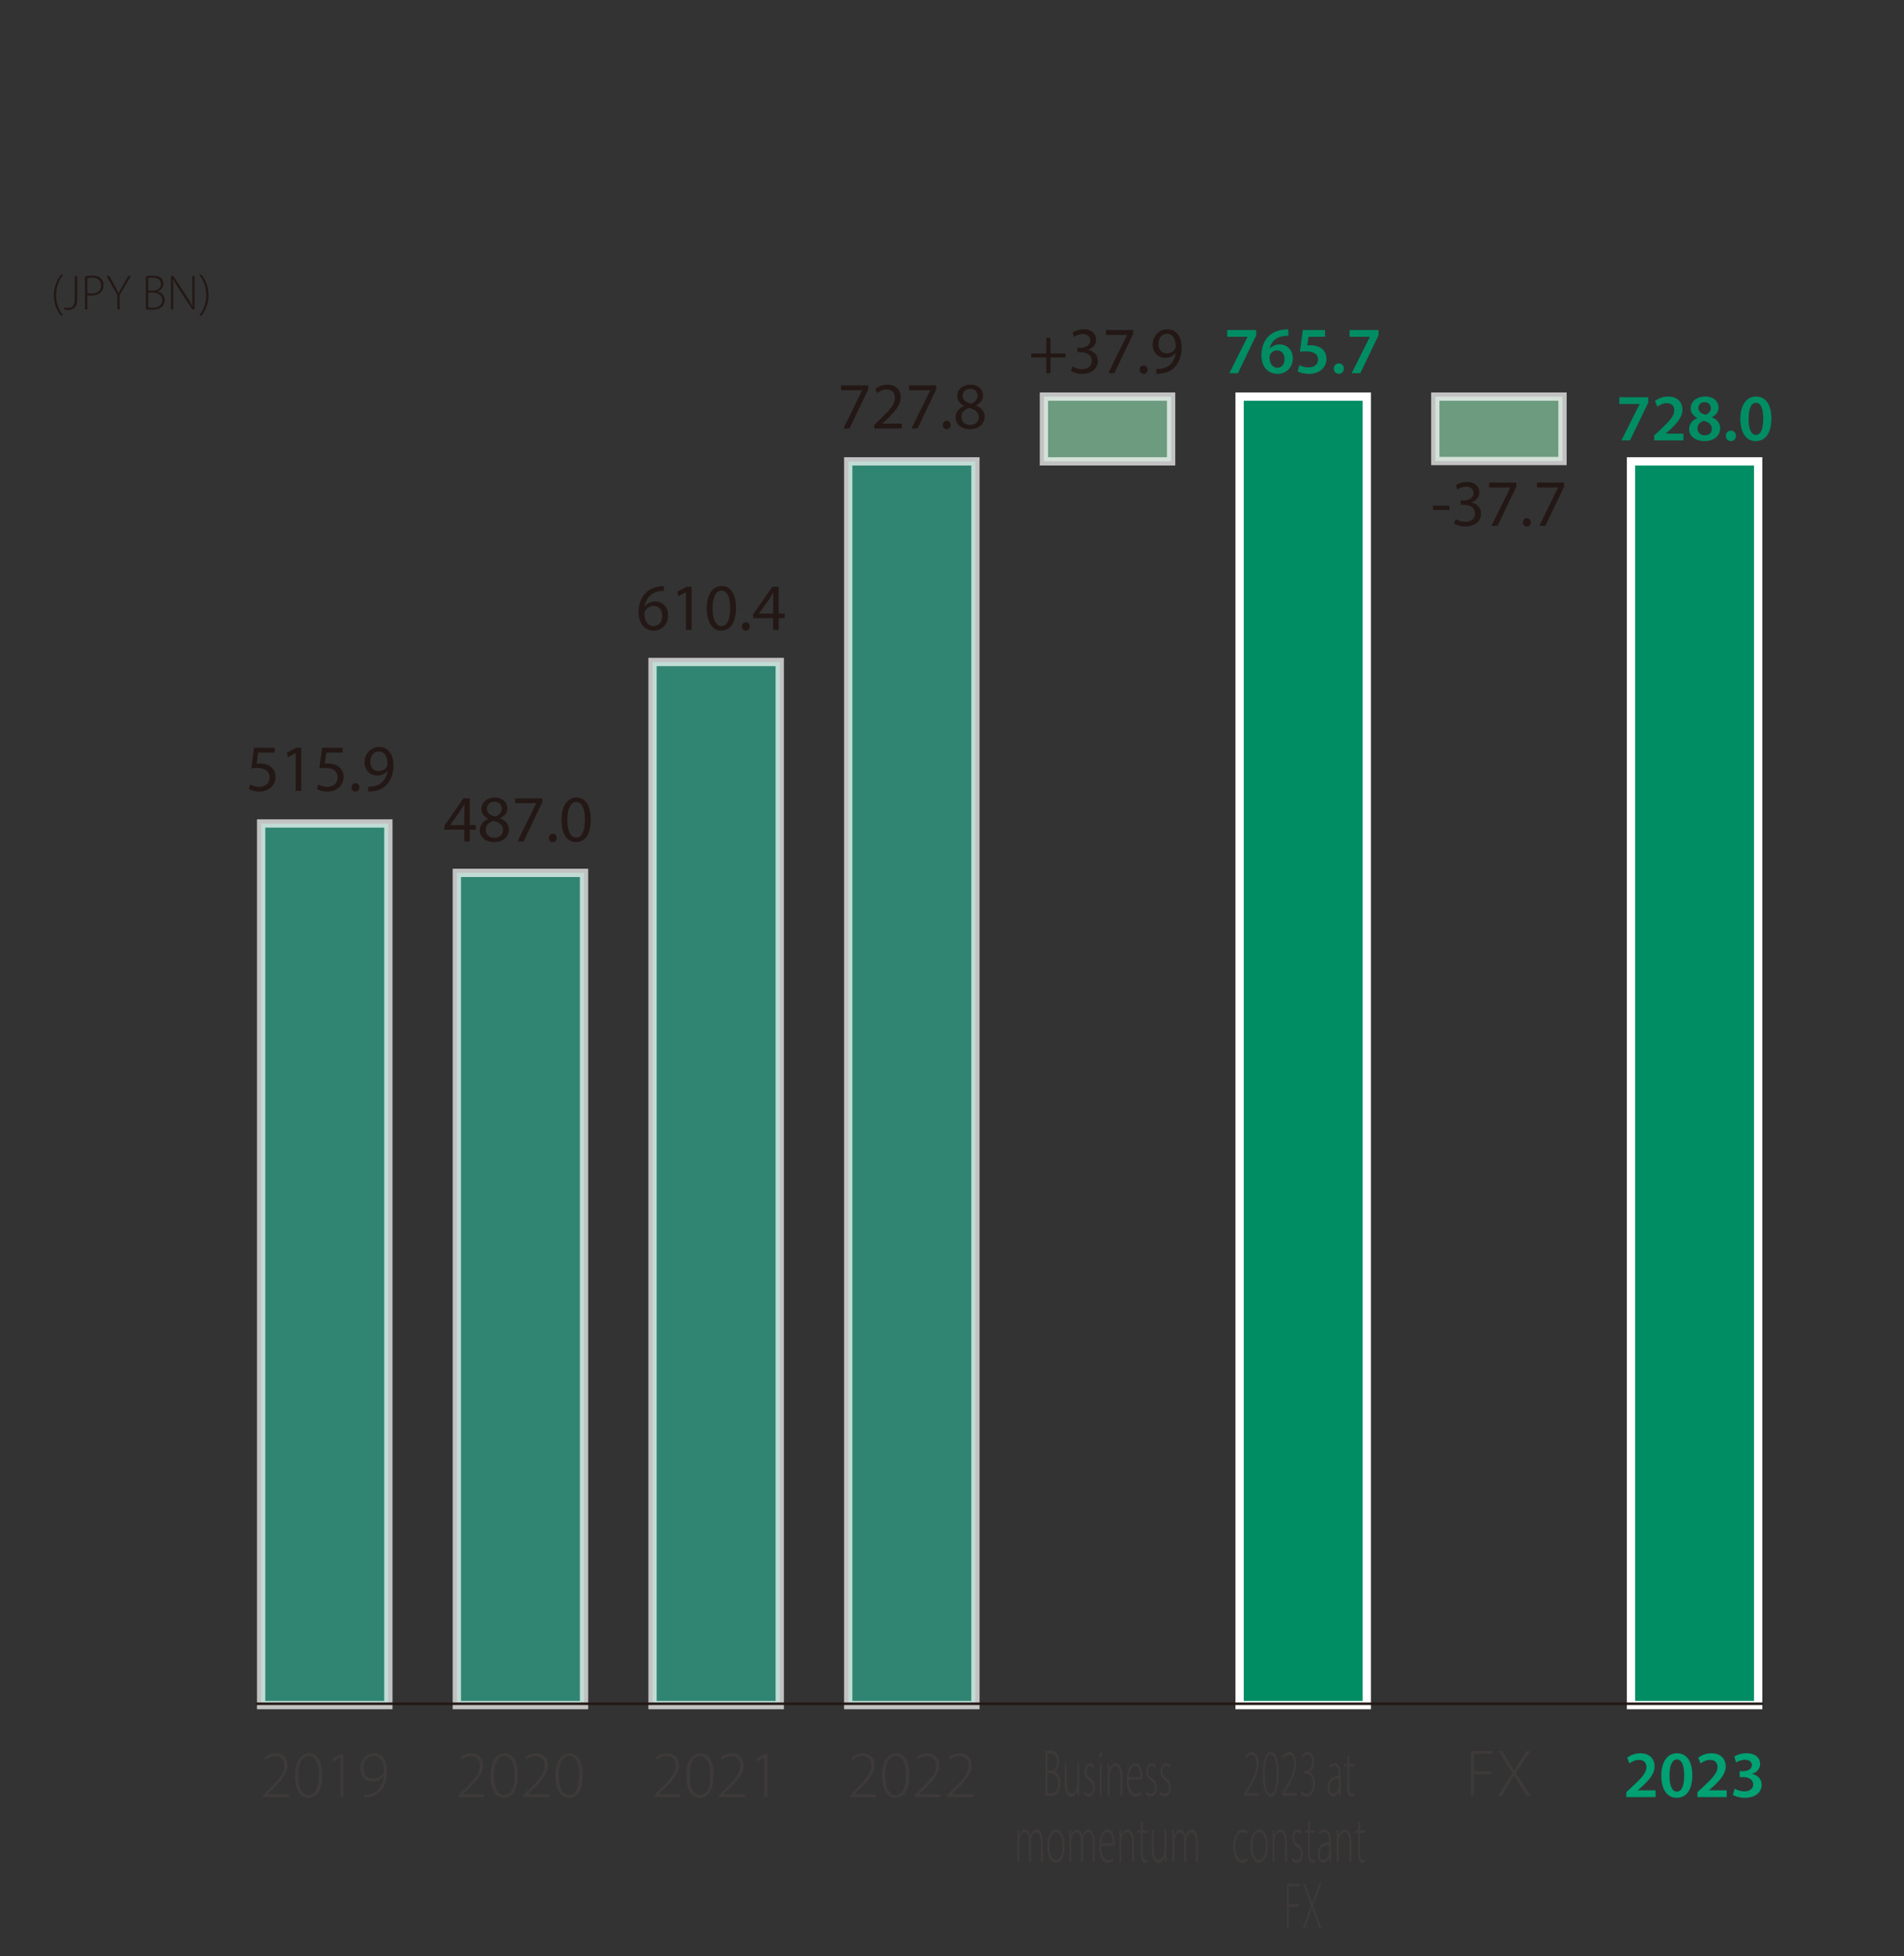 <?xml version="1.0" encoding="UTF-8"?>
<svg id="_レイヤー_2" data-name="レイヤー 2" xmlns="http://www.w3.org/2000/svg" viewBox="0 0 229.606 235.772">
  <rect x="0" y="0" width="229.606" height="235.772" fill="#333333" stroke="none"/>
  <defs>
    <style>
      .cls-1, .cls-2 {
        fill: none;
      }

      .cls-3 {
        fill: #2fa98d;
      }

      .cls-3, .cls-4 {
        opacity: .7;
      }

      .cls-3, .cls-4, .cls-5 {
        stroke: #fff;
      }

      .cls-3, .cls-4, .cls-5, .cls-2 {
        stroke-miterlimit: 10;
      }

      .cls-4 {
        fill: #86c8a0;
      }

      .cls-6, .cls-5 {
        fill: #008d64;
      }

      .cls-7 {
        fill: #00a172;
      }

      .cls-8 {
        fill: #231815;
      }

      .cls-9 {
        fill: #3e3a39;
      }

      .cls-2 {
        stroke: #231815;
        stroke-width: .3px;
      }
    </style>
  </defs>
  <g id="_レイヤー_1-2" data-name="レイヤー 1">
    <g>
      <rect class="cls-1" width="229.606" height="235.772"/>
      <g>
        <g>
          <path class="cls-1" d="m24.108,204.671c0,1.863-.672,2.758-1.711,2.758-.808,0-1.56-.792-1.583-2.663,0-1.895.832-2.71,1.703-2.71.919,0,1.591.815,1.591,2.615Zm-2.902.104c0,1.447.496,2.334,1.247,2.334.864,0,1.255-.983,1.255-2.398,0-1.359-.368-2.343-1.248-2.343-.711,0-1.255.872-1.255,2.407Z"/>
          <g>
            <path class="cls-1" d="m9.166,160.996v-.24l.48-.496c1.447-1.415,2.079-2.143,2.079-3.038,0-.592-.248-1.175-1.127-1.175-.496,0-.879.256-1.103.448l-.152-.264c.336-.304.792-.52,1.328-.52,1.079,0,1.447.815,1.447,1.431,0,1.023-.744,1.847-2.047,3.134l-.368.376v.016h2.559v.328h-3.094Z"/>
            <path class="cls-1" d="m13.07,160.996v-.24l.48-.496c1.447-1.415,2.079-2.143,2.079-3.038,0-.592-.248-1.175-1.127-1.175-.496,0-.879.256-1.103.448l-.152-.264c.335-.304.792-.52,1.327-.52,1.079,0,1.447.815,1.447,1.431,0,1.023-.744,1.847-2.047,3.134l-.368.376v.016h2.559v.328h-3.094Z"/>
            <path class="cls-1" d="m19.852,156.134h-1.951l-.256,1.671c.12-.024.24-.04.472-.04.352,0,.671.072.967.224.408.2.808.664.808,1.351,0,1.04-.784,1.743-1.743,1.743-.536,0-.983-.168-1.207-.336l.152-.304c.2.136.6.312,1.079.312.752,0,1.344-.56,1.344-1.343-.008-.751-.472-1.319-1.511-1.319-.312,0-.56.032-.736.056l.336-2.351h2.247v.336Z"/>
            <path class="cls-1" d="m24.108,158.325c0,1.863-.672,2.758-1.711,2.758-.807,0-1.559-.792-1.583-2.663,0-1.895.832-2.71,1.703-2.71.919,0,1.591.815,1.591,2.615Zm-2.902.104c0,1.447.496,2.334,1.247,2.334.864,0,1.255-.983,1.255-2.398,0-1.359-.368-2.343-1.247-2.343-.712,0-1.255.872-1.255,2.407Z"/>
          </g>
          <g>
            <path class="cls-1" d="m11.357,114.652v-1.527h-2.479v-.256l2.535-3.414h.312v3.35h.8v.32h-.8v1.527h-.368Zm0-1.847v-2.103c0-.248.008-.488.024-.72l-.024-.008c-.16.295-.28.472-.4.655l-1.623,2.159v.016h2.023Z"/>
            <path class="cls-1" d="m15.948,109.79h-1.951l-.256,1.671c.12-.024.24-.04.472-.04.352,0,.671.072.967.224.408.2.808.664.808,1.351,0,1.04-.784,1.743-1.743,1.743-.536,0-.983-.168-1.207-.336l.152-.304c.2.136.6.312,1.08.312.751,0,1.343-.56,1.343-1.343-.008-.752-.472-1.319-1.511-1.319-.312,0-.56.032-.736.056l.336-2.351h2.247v.336Z"/>
            <path class="cls-1" d="m20.204,111.981c0,1.863-.672,2.758-1.711,2.758-.808,0-1.56-.792-1.583-2.663,0-1.895.832-2.71,1.703-2.71.919,0,1.591.815,1.591,2.615Zm-2.902.104c0,1.447.496,2.334,1.247,2.334.864,0,1.255-.983,1.255-2.398,0-1.359-.368-2.343-1.248-2.343-.711,0-1.255.872-1.255,2.407Z"/>
            <path class="cls-1" d="m24.108,111.981c0,1.863-.672,2.758-1.711,2.758-.807,0-1.559-.792-1.583-2.663,0-1.895.832-2.71,1.703-2.71.919,0,1.591.815,1.591,2.615Zm-2.902.104c0,1.447.496,2.334,1.247,2.334.864,0,1.255-.983,1.255-2.398,0-1.359-.368-2.343-1.247-2.343-.712,0-1.255.872-1.255,2.407Z"/>
          </g>
          <g>
            <path class="cls-1" d="m11.925,63.374c-.152,0-.352.008-.568.048-1.12.232-1.767,1.199-1.863,2.223h.016c.24-.384.712-.728,1.343-.728.959,0,1.551.704,1.551,1.671,0,.904-.567,1.807-1.623,1.807-.936,0-1.687-.76-1.687-2.183,0-1.047.368-1.855.848-2.359.375-.392.896-.664,1.455-.775.2-.04.384-.056.52-.056l.008.352Zm.088,3.246c0-.912-.536-1.375-1.255-1.375-.488,0-.959.296-1.191.752-.048.088-.088.192-.088.304,0,1.047.472,1.775,1.327,1.775.711,0,1.208-.583,1.208-1.455Z"/>
            <path class="cls-1" d="m16.236,63.11v.28l-2.343,4.917h-.376l2.319-4.861v-.016h-2.639v-.32h3.039Z"/>
            <path class="cls-1" d="m19.852,63.446h-1.951l-.256,1.671c.12-.024.24-.04.472-.04.352,0,.671.072.967.224.408.2.808.664.808,1.351,0,1.04-.784,1.743-1.743,1.743-.536,0-.983-.168-1.207-.336l.152-.304c.2.136.6.312,1.079.312.752,0,1.344-.56,1.344-1.343-.008-.752-.472-1.319-1.511-1.319-.312,0-.56.032-.736.056l.336-2.351h2.247v.336Z"/>
            <path class="cls-1" d="m24.108,65.636c0,1.863-.672,2.758-1.711,2.758-.807,0-1.559-.792-1.583-2.663,0-1.895.832-2.71,1.703-2.71.919,0,1.591.815,1.591,2.615Zm-2.902.104c0,1.447.496,2.334,1.247,2.334.864,0,1.255-.983,1.255-2.398,0-1.359-.368-2.343-1.247-2.343-.712,0-1.255.872-1.255,2.407Z"/>
          </g>
          <g>
            <path class="cls-1" d="m9.606,21.699c.144.016.344,0,.583-.04.424-.072.815-.272,1.136-.608.335-.375.6-.896.695-1.647l-.016.008c-.328.424-.792.672-1.343.672-.967,0-1.487-.768-1.487-1.583,0-.952.655-1.823,1.671-1.823.888,0,1.559.76,1.559,2.167,0,1.175-.408,1.983-.888,2.462-.335.352-.807.592-1.215.672-.28.056-.52.08-.696.072v-.352Zm-.048-3.214c0,.768.479,1.271,1.167,1.271.552,0,1.008-.288,1.24-.68.032-.056.063-.128.063-.224,0-1.095-.408-1.855-1.255-1.855-.72,0-1.215.632-1.215,1.487Z"/>
            <path class="cls-1" d="m16.3,19.292c0,1.863-.672,2.758-1.711,2.758-.807,0-1.559-.792-1.583-2.663,0-1.895.832-2.71,1.703-2.71.919,0,1.591.815,1.591,2.615Zm-2.902.104c0,1.447.496,2.334,1.247,2.334.864,0,1.255-.983,1.255-2.398,0-1.359-.368-2.343-1.247-2.343-.712,0-1.255.872-1.255,2.407Z"/>
            <path class="cls-1" d="m20.204,19.292c0,1.863-.672,2.758-1.711,2.758-.808,0-1.56-.792-1.583-2.663,0-1.895.832-2.71,1.703-2.71.919,0,1.591.815,1.591,2.615Zm-2.902.104c0,1.447.496,2.334,1.247,2.334.864,0,1.255-.983,1.255-2.398,0-1.359-.368-2.343-1.248-2.343-.711,0-1.255.872-1.255,2.407Z"/>
            <path class="cls-1" d="m24.108,19.292c0,1.863-.672,2.758-1.711,2.758-.807,0-1.559-.792-1.583-2.663,0-1.895.832-2.71,1.703-2.71.919,0,1.591.815,1.591,2.615Zm-2.902.104c0,1.447.496,2.334,1.247,2.334.864,0,1.255-.983,1.255-2.398,0-1.359-.368-2.343-1.247-2.343-.712,0-1.255.872-1.255,2.407Z"/>
          </g>
        </g>
        <g>
          <g>
            <rect class="cls-4" x="125.888" y="47.803" width="15.339" height="7.806"/>
            <rect class="cls-4" x="173.086" y="47.803" width="15.339" height="7.765"/>
          </g>
          <g>
            <rect class="cls-3" x="31.493" y="99.256" width="15.339" height="106.263"/>
            <rect class="cls-3" x="55.092" y="105.209" width="15.339" height="100.31"/>
            <rect class="cls-3" x="78.691" y="79.791" width="15.339" height="125.728"/>
            <rect class="cls-3" x="102.29" y="55.61" width="15.339" height="149.909"/>
            <rect class="cls-1" x="125.888" y="55.61" width="15.339" height="149.909"/>
            <rect class="cls-5" x="149.487" y="47.803" width="15.339" height="157.716"/>
            <rect class="cls-1" x="173.086" y="55.568" width="15.339" height="149.951"/>
            <rect class="cls-5" x="196.685" y="55.61" width="15.339" height="149.909"/>
          </g>
        </g>
        <g>
          <g>
            <path class="cls-7" d="m196.122,216.608v-.6l.616-.567c1.223-1.136,1.799-1.76,1.807-2.447,0-.464-.248-.871-.928-.871-.456,0-.848.231-1.111.432l-.288-.695c.376-.305.943-.536,1.6-.536,1.151,0,1.711.728,1.711,1.575,0,.911-.655,1.647-1.56,2.486l-.455.393v.016h2.135v.815h-3.526Z"/>
            <path class="cls-7" d="m204.08,213.977c0,1.671-.655,2.719-1.895,2.719-1.199,0-1.839-1.087-1.848-2.671,0-1.614.688-2.702,1.903-2.702,1.255,0,1.839,1.119,1.839,2.654Zm-2.75.048c-.009,1.264.344,1.919.887,1.919.576,0,.88-.703.88-1.95,0-1.208-.288-1.919-.88-1.919-.527,0-.896.647-.887,1.95Z"/>
            <path class="cls-7" d="m204.698,216.608v-.6l.616-.567c1.223-1.136,1.799-1.76,1.807-2.447,0-.464-.248-.871-.928-.871-.456,0-.848.231-1.111.432l-.288-.695c.376-.305.943-.536,1.6-.536,1.151,0,1.711.728,1.711,1.575,0,.911-.655,1.647-1.56,2.486l-.455.393v.016h2.135v.815h-3.526Z"/>
            <path class="cls-7" d="m209.187,215.592c.199.12.688.32,1.183.32.752,0,1.056-.424,1.048-.832,0-.615-.575-.879-1.175-.879h-.456v-.72h.439c.456,0,1.031-.208,1.031-.728,0-.353-.264-.648-.831-.648-.424,0-.848.185-1.063.328l-.224-.712c.296-.207.871-.399,1.495-.399,1.071,0,1.623.592,1.623,1.271,0,.544-.32.991-.96,1.215v.017c.632.111,1.144.592,1.144,1.295,0,.88-.735,1.575-2.022,1.575-.632,0-1.176-.176-1.455-.359l.224-.744Z"/>
          </g>
          <g>
            <path class="cls-9" d="m102.519,216.608v-.24l.48-.495c1.447-1.415,2.079-2.143,2.079-3.039,0-.591-.248-1.175-1.127-1.175-.496,0-.879.256-1.103.447l-.152-.264c.335-.304.792-.52,1.327-.52,1.079,0,1.447.815,1.447,1.432,0,1.023-.744,1.847-2.047,3.134l-.368.376v.016h2.559v.328h-3.094Z"/>
            <path class="cls-9" d="m109.653,213.937c0,1.863-.672,2.759-1.711,2.759-.808,0-1.56-.792-1.583-2.662,0-1.896.832-2.711,1.703-2.711.919,0,1.591.815,1.591,2.614Zm-2.902.104c0,1.447.496,2.335,1.247,2.335.864,0,1.255-.984,1.255-2.399,0-1.359-.368-2.343-1.248-2.343-.711,0-1.255.872-1.255,2.407Z"/>
            <path class="cls-9" d="m110.327,216.608v-.24l.48-.495c1.447-1.415,2.079-2.143,2.079-3.039,0-.591-.248-1.175-1.127-1.175-.496,0-.879.256-1.103.447l-.152-.264c.335-.304.792-.52,1.327-.52,1.079,0,1.447.815,1.447,1.432,0,1.023-.744,1.847-2.047,3.134l-.368.376v.016h2.559v.328h-3.094Z"/>
            <path class="cls-9" d="m114.231,216.608v-.24l.48-.495c1.447-1.415,2.079-2.143,2.079-3.039,0-.591-.248-1.175-1.127-1.175-.496,0-.879.256-1.103.447l-.152-.264c.336-.304.792-.52,1.328-.52,1.079,0,1.447.815,1.447,1.432,0,1.023-.744,1.847-2.047,3.134l-.368.376v.016h2.559v.328h-3.094Z"/>
          </g>
          <g>
            <path class="cls-9" d="m78.92,216.608v-.24l.48-.495c1.447-1.415,2.079-2.143,2.079-3.039,0-.591-.248-1.175-1.127-1.175-.496,0-.879.256-1.103.447l-.152-.264c.335-.304.792-.52,1.327-.52,1.079,0,1.447.815,1.447,1.432,0,1.023-.744,1.847-2.047,3.134l-.368.376v.016h2.559v.328h-3.094Z"/>
            <path class="cls-9" d="m86.055,213.937c0,1.863-.672,2.759-1.711,2.759-.808,0-1.56-.792-1.583-2.662,0-1.896.832-2.711,1.703-2.711.919,0,1.591.815,1.591,2.614Zm-2.902.104c0,1.447.496,2.335,1.247,2.335.864,0,1.255-.984,1.255-2.399,0-1.359-.368-2.343-1.248-2.343-.711,0-1.255.872-1.255,2.407Z"/>
            <path class="cls-9" d="m86.728,216.608v-.24l.48-.495c1.447-1.415,2.079-2.143,2.079-3.039,0-.591-.248-1.175-1.127-1.175-.496,0-.879.256-1.103.447l-.152-.264c.335-.304.792-.52,1.327-.52,1.079,0,1.447.815,1.447,1.432,0,1.023-.744,1.847-2.047,3.134l-.368.376v.016h2.559v.328h-3.094Z"/>
            <path class="cls-9" d="m92.151,211.794h-.016l-.848.504-.096-.304.984-.584h.352v5.197h-.375v-4.813Z"/>
          </g>
          <g>
            <path class="cls-9" d="m55.322,216.608v-.24l.48-.495c1.447-1.415,2.079-2.143,2.079-3.039,0-.591-.248-1.175-1.127-1.175-.496,0-.879.256-1.103.447l-.152-.264c.335-.304.792-.52,1.327-.52,1.079,0,1.447.815,1.447,1.432,0,1.023-.744,1.847-2.047,3.134l-.368.376v.016h2.559v.328h-3.094Z"/>
            <path class="cls-9" d="m62.456,213.937c0,1.863-.672,2.759-1.711,2.759-.808,0-1.56-.792-1.583-2.662,0-1.896.832-2.711,1.703-2.711.919,0,1.591.815,1.591,2.614Zm-2.902.104c0,1.447.496,2.335,1.247,2.335.864,0,1.255-.984,1.255-2.399,0-1.359-.368-2.343-1.248-2.343-.711,0-1.255.872-1.255,2.407Z"/>
            <path class="cls-9" d="m63.129,216.608v-.24l.48-.495c1.447-1.415,2.079-2.143,2.079-3.039,0-.591-.248-1.175-1.127-1.175-.496,0-.879.256-1.103.447l-.152-.264c.335-.304.792-.52,1.327-.52,1.079,0,1.447.815,1.447,1.432,0,1.023-.744,1.847-2.047,3.134l-.368.376v.016h2.559v.328h-3.094Z"/>
            <path class="cls-9" d="m70.264,213.937c0,1.863-.672,2.759-1.711,2.759-.808,0-1.56-.792-1.583-2.662,0-1.896.832-2.711,1.703-2.711.919,0,1.591.815,1.591,2.614Zm-2.902.104c0,1.447.496,2.335,1.247,2.335.864,0,1.255-.984,1.255-2.399,0-1.359-.368-2.343-1.248-2.343-.711,0-1.255.872-1.255,2.407Z"/>
          </g>
          <g>
            <path class="cls-9" d="m31.723,216.608v-.24l.48-.495c1.447-1.415,2.079-2.143,2.079-3.039,0-.591-.248-1.175-1.127-1.175-.496,0-.879.256-1.103.447l-.152-.264c.335-.304.792-.52,1.327-.52,1.079,0,1.447.815,1.447,1.432,0,1.023-.744,1.847-2.047,3.134l-.368.376v.016h2.559v.328h-3.094Z"/>
            <path class="cls-9" d="m38.858,213.937c0,1.863-.672,2.759-1.711,2.759-.808,0-1.56-.792-1.583-2.662,0-1.896.832-2.711,1.703-2.711.919,0,1.591.815,1.591,2.614Zm-2.902.104c0,1.447.496,2.335,1.247,2.335.864,0,1.255-.984,1.255-2.399,0-1.359-.368-2.343-1.248-2.343-.711,0-1.255.872-1.255,2.407Z"/>
            <path class="cls-9" d="m41.05,211.794h-.016l-.848.504-.096-.304.983-.584h.352v5.197h-.376v-4.813Z"/>
            <path class="cls-9" d="m43.875,216.344c.144.016.344,0,.583-.04.424-.072.815-.271,1.136-.607.335-.376.6-.896.695-1.647l-.016.008c-.328.424-.792.672-1.343.672-.967,0-1.487-.768-1.487-1.583,0-.951.655-1.823,1.671-1.823.888,0,1.559.76,1.559,2.167,0,1.175-.408,1.982-.888,2.463-.335.352-.807.592-1.215.671-.28.057-.52.08-.696.072v-.352Zm-.048-3.215c0,.768.479,1.271,1.167,1.271.552,0,1.008-.288,1.24-.68.032-.056.063-.128.063-.224,0-1.096-.408-1.854-1.255-1.854-.72,0-1.215.631-1.215,1.486Z"/>
          </g>
        </g>
      </g>
      <g>
        <path class="cls-8" d="m33.124,90.717h-1.982l-.2,1.335c.12-.016.231-.032.424-.032.399,0,.8.088,1.119.28.408.232.744.68.744,1.335,0,1.016-.808,1.775-1.936,1.775-.567,0-1.047-.16-1.295-.32l.176-.536c.216.128.64.288,1.111.288.664,0,1.231-.432,1.231-1.127-.008-.672-.456-1.151-1.495-1.151-.296,0-.528.032-.72.056l.336-2.495h2.486v.592Z"/>
        <path class="cls-8" d="m35.652,90.78h-.016l-.903.488-.137-.536,1.136-.608h.6v5.197h-.68v-4.542Z"/>
        <path class="cls-8" d="m41.331,90.717h-1.982l-.2,1.335c.12-.016.231-.032.424-.032.399,0,.8.088,1.119.28.408.232.744.68.744,1.335,0,1.016-.808,1.775-1.936,1.775-.567,0-1.047-.16-1.295-.32l.176-.536c.216.128.64.288,1.111.288.664,0,1.231-.432,1.231-1.127-.008-.672-.456-1.151-1.495-1.151-.296,0-.528.032-.72.056l.336-2.495h2.486v.592Z"/>
        <path class="cls-8" d="m42.389,94.906c0-.296.199-.504.479-.504s.472.208.472.504c0,.288-.184.503-.479.503-.28,0-.472-.216-.472-.503Z"/>
        <path class="cls-8" d="m44.397,94.826c.152.016.328,0,.567-.024.408-.056.792-.224,1.088-.504.344-.312.592-.768.688-1.383h-.024c-.287.352-.703.56-1.223.56-.936,0-1.535-.704-1.535-1.591,0-.983.711-1.847,1.774-1.847s1.72.864,1.72,2.191c0,1.144-.384,1.943-.896,2.438-.4.392-.952.632-1.512.696-.256.04-.479.048-.647.04v-.576Zm.256-2.99c0,.647.392,1.103.999,1.103.473,0,.84-.232,1.023-.543.04-.064.064-.144.064-.256,0-.888-.328-1.567-1.063-1.567-.6,0-1.023.528-1.023,1.264Z"/>
      </g>
      <g>
        <path class="cls-8" d="m55.992,101.417v-1.415h-2.414v-.464l2.318-3.318h.76v3.23h.728v.552h-.728v1.415h-.664Zm0-1.967v-1.735c0-.271.009-.543.024-.815h-.024c-.159.304-.287.528-.432.768l-1.271,1.768v.016h1.703Z"/>
        <path class="cls-8" d="m57.858,100.097c0-.655.392-1.119,1.031-1.391l-.008-.024c-.576-.271-.823-.72-.823-1.167,0-.824.695-1.384,1.606-1.384,1.008,0,1.512.632,1.512,1.279,0,.44-.216.912-.855,1.216v.023c.647.256,1.047.712,1.047,1.344,0,.903-.775,1.511-1.767,1.511-1.088,0-1.743-.647-1.743-1.407Zm2.799-.031c0-.632-.44-.936-1.144-1.136-.608.176-.936.575-.936,1.071-.024.527.376.991,1.039.991.632,0,1.04-.392,1.04-.927Zm-1.936-2.599c0,.52.392.799.991.959.448-.151.792-.472.792-.943,0-.416-.248-.848-.88-.848-.583,0-.903.384-.903.832Z"/>
        <path class="cls-8" d="m65.399,96.219v.464l-2.263,4.733h-.729l2.255-4.598v-.016h-2.542v-.584h3.278Z"/>
        <path class="cls-8" d="m66.185,101.002c0-.296.199-.504.479-.504s.472.208.472.504c0,.287-.184.503-.479.503-.28,0-.472-.216-.472-.503Z"/>
        <path class="cls-8" d="m71.238,98.762c0,1.767-.655,2.742-1.807,2.742-1.016,0-1.703-.951-1.719-2.67,0-1.743.751-2.703,1.807-2.703,1.096,0,1.719.976,1.719,2.631Zm-2.822.08c0,1.352.416,2.119,1.056,2.119.72,0,1.063-.84,1.063-2.167,0-1.279-.328-2.119-1.056-2.119-.615,0-1.063.752-1.063,2.167Z"/>
      </g>
      <g>
        <path class="cls-8" d="m126.68,40.723v1.879h1.807v.479h-1.807v1.895h-.512v-1.895h-1.808v-.479h1.808v-1.879h.512Z"/>
        <path class="cls-8" d="m129.336,44.169c.2.128.664.328,1.151.328.904,0,1.184-.575,1.176-1.007-.008-.728-.664-1.04-1.344-1.04h-.392v-.527h.392c.512,0,1.16-.264,1.16-.88,0-.416-.265-.783-.912-.783-.416,0-.815.184-1.039.344l-.184-.512c.271-.2.799-.4,1.358-.4,1.023,0,1.487.608,1.487,1.239,0,.536-.319.992-.959,1.224v.016c.64.128,1.159.608,1.159,1.335,0,.832-.647,1.559-1.895,1.559-.584,0-1.096-.184-1.352-.352l.191-.544Z"/>
        <path class="cls-8" d="m136.647,39.779v.464l-2.263,4.733h-.729l2.255-4.598v-.016h-2.542v-.584h3.278Z"/>
        <path class="cls-8" d="m137.432,44.561c0-.296.199-.504.479-.504s.472.208.472.504c0,.288-.184.503-.479.503-.28,0-.472-.216-.472-.503Z"/>
        <path class="cls-8" d="m139.44,44.481c.152.016.328,0,.567-.024.408-.056.792-.224,1.088-.504.344-.312.592-.768.688-1.383h-.024c-.287.352-.703.56-1.223.56-.936,0-1.535-.704-1.535-1.591,0-.983.711-1.847,1.774-1.847s1.72.864,1.72,2.191c0,1.144-.384,1.943-.896,2.438-.4.392-.952.632-1.512.696-.256.04-.479.048-.647.04v-.576Zm.256-2.99c0,.647.392,1.103.999,1.103.473,0,.84-.232,1.023-.543.04-.064.064-.144.064-.256,0-.888-.328-1.567-1.063-1.567-.6,0-1.023.528-1.023,1.264Z"/>
      </g>
      <g>
        <path class="cls-8" d="m174.782,60.95v.52h-1.975v-.52h1.975Z"/>
        <path class="cls-8" d="m175.55,62.566c.2.128.664.328,1.151.328.904,0,1.184-.575,1.176-1.007-.008-.728-.664-1.04-1.344-1.04h-.392v-.527h.392c.512,0,1.16-.264,1.16-.88,0-.416-.265-.783-.912-.783-.415,0-.815.184-1.039.344l-.184-.512c.271-.2.799-.4,1.358-.4,1.023,0,1.487.608,1.487,1.239,0,.536-.319.992-.959,1.224v.016c.64.128,1.159.608,1.159,1.335,0,.832-.647,1.559-1.895,1.559-.584,0-1.096-.184-1.352-.352l.191-.544Z"/>
        <path class="cls-8" d="m182.861,58.176v.464l-2.264,4.733h-.728l2.255-4.598v-.016h-2.542v-.584h3.278Z"/>
        <path class="cls-8" d="m183.646,62.958c0-.296.199-.504.479-.504s.472.208.472.504c0,.288-.184.503-.479.503-.28,0-.472-.216-.472-.503Z"/>
        <path class="cls-8" d="m188.621,58.176v.464l-2.264,4.733h-.728l2.255-4.598v-.016h-2.542v-.584h3.278Z"/>
      </g>
      <g>
        <path class="cls-6" d="m151.487,39.779v.632l-2.199,4.565h-1.039l2.19-4.366v-.016h-2.446v-.816h3.494Z"/>
        <path class="cls-6" d="m155.367,40.474c-.144,0-.304,0-.503.024-1.088.128-1.615.799-1.743,1.519h.023c.256-.296.647-.503,1.168-.503.896,0,1.591.64,1.591,1.695,0,.992-.728,1.855-1.831,1.855-1.264,0-1.959-.959-1.959-2.239,0-1.0.359-1.815.903-2.334.479-.448,1.104-.704,1.848-.768.216-.024.375-.024.495-.016l.008.768Zm-.464,2.791c0-.6-.327-1.032-.903-1.032-.367,0-.695.224-.848.536-.04.08-.063.176-.063.312.016.688.344,1.248.976,1.248.512,0,.839-.44.839-1.063Z"/>
        <path class="cls-6" d="m159.792,40.594h-1.999l-.152,1.039c.12-.016.224-.024.376-.024.456,0,.911.104,1.264.336.392.248.679.688.679,1.319,0,.991-.823,1.799-2.103,1.799-.6,0-1.104-.152-1.375-.304l.2-.744c.224.12.671.272,1.143.272.576,0,1.128-.328,1.128-.952,0-.592-.439-.983-1.479-.983-.288,0-.504.016-.712.048l.344-2.623h2.688v.816Z"/>
        <path class="cls-6" d="m160.842,44.432c0-.368.256-.632.607-.632.359,0,.607.256.607.632,0,.359-.24.631-.607.631-.36,0-.607-.272-.607-.631Z"/>
        <path class="cls-6" d="m166.239,39.779v.632l-2.199,4.565h-1.039l2.19-4.366v-.016h-2.446v-.816h3.494Z"/>
      </g>
      <g>
        <path class="cls-6" d="m198.767,47.883v.632l-2.199,4.565h-1.039l2.19-4.366v-.016h-2.446v-.816h3.494Z"/>
        <path class="cls-6" d="m199.481,53.08v-.6l.616-.568c1.223-1.135,1.799-1.759,1.807-2.446,0-.464-.248-.872-.928-.872-.456,0-.848.232-1.111.432l-.288-.696c.376-.304.943-.536,1.6-.536,1.151,0,1.711.728,1.711,1.575,0,.912-.655,1.647-1.56,2.487l-.455.392v.016h2.135v.815h-3.526Z"/>
        <path class="cls-6" d="m203.696,51.744c0-.647.376-1.087.976-1.351v-.024c-.544-.264-.791-.696-.791-1.151,0-.848.751-1.423,1.734-1.423,1.12,0,1.632.672,1.632,1.312,0,.439-.232.896-.8,1.175v.024c.567.216.991.664.991,1.311,0,.928-.783,1.551-1.895,1.551-1.216,0-1.848-.696-1.848-1.423Zm2.743-.048c0-.528-.392-.815-.968-.976-.487.144-.768.48-.768.912-.016.44.32.839.871.839.521,0,.864-.328.864-.775Zm-1.623-2.519c0,.424.352.68.847.815.353-.104.648-.392.648-.783,0-.36-.216-.736-.744-.736-.495,0-.751.328-.751.704Z"/>
        <path class="cls-6" d="m208.121,52.536c0-.368.256-.632.607-.632.359,0,.607.256.607.632,0,.359-.24.631-.607.631-.36,0-.607-.272-.607-.631Z"/>
        <path class="cls-6" d="m213.614,50.449c0,1.671-.655,2.718-1.895,2.718-1.199,0-1.839-1.087-1.848-2.67,0-1.615.688-2.703,1.903-2.703,1.255,0,1.839,1.12,1.839,2.655Zm-2.75.048c-.009,1.263.344,1.919.887,1.919.576,0,.88-.704.88-1.951,0-1.207-.288-1.919-.88-1.919-.527,0-.896.648-.887,1.951Z"/>
      </g>
      <g>
        <path class="cls-8" d="m104.704,46.451v.464l-2.263,4.733h-.729l2.255-4.598v-.016h-2.542v-.584h3.278Z"/>
        <path class="cls-8" d="m105.432,51.649v-.432l.552-.536c1.328-1.264,1.928-1.935,1.936-2.719,0-.528-.256-1.016-1.031-1.016-.473,0-.864.24-1.104.44l-.225-.496c.36-.304.872-.528,1.472-.528,1.119,0,1.591.768,1.591,1.511,0,.959-.695,1.735-1.791,2.791l-.416.384v.016h2.335v.583h-3.318Z"/>
        <path class="cls-8" d="m112.911,46.451v.464l-2.263,4.733h-.729l2.255-4.598v-.016h-2.542v-.584h3.278Z"/>
        <path class="cls-8" d="m113.696,51.233c0-.296.199-.504.479-.504s.472.208.472.504c0,.288-.184.503-.479.503-.28,0-.472-.216-.472-.503Z"/>
        <path class="cls-8" d="m115.232,50.329c0-.656.392-1.119,1.031-1.391l-.008-.024c-.576-.272-.823-.72-.823-1.167,0-.824.695-1.383,1.606-1.383,1.008,0,1.512.632,1.512,1.279,0,.44-.216.912-.855,1.215v.024c.647.256,1.047.712,1.047,1.343,0,.904-.775,1.511-1.767,1.511-1.088,0-1.743-.647-1.743-1.407Zm2.799-.032c0-.632-.44-.936-1.144-1.136-.608.176-.936.576-.936,1.072-.024.527.376.991,1.039.991.632,0,1.04-.392,1.04-.927Zm-1.936-2.599c0,.52.392.799.991.959.448-.152.792-.472.792-.944,0-.416-.248-.847-.88-.847-.583,0-.903.384-.903.832Z"/>
      </g>
      <g>
        <path class="cls-8" d="m80.06,71.22c-.144-.008-.328,0-.527.032-1.104.184-1.688.991-1.808,1.847h.024c.248-.328.68-.6,1.255-.6.92,0,1.567.664,1.567,1.679,0,.952-.647,1.831-1.728,1.831-1.111,0-1.839-.863-1.839-2.215,0-1.023.368-1.831.88-2.343.432-.423,1.008-.688,1.663-.768.208-.032.384-.04.512-.04v.575Zm-.2,2.999c0-.744-.424-1.191-1.071-1.191-.424,0-.815.264-1.007.64-.049.08-.08.184-.08.312.016.855.407,1.487,1.143,1.487.608,0,1.016-.504,1.016-1.248Z"/>
        <path class="cls-8" d="m82.724,71.38h-.016l-.903.488-.137-.536,1.136-.608h.6v5.197h-.68v-4.542Z"/>
        <path class="cls-8" d="m88.754,73.267c0,1.767-.655,2.743-1.807,2.743-1.016,0-1.703-.952-1.719-2.67,0-1.743.751-2.703,1.807-2.703,1.096,0,1.719.976,1.719,2.63Zm-2.822.08c0,1.352.416,2.119,1.056,2.119.72,0,1.063-.84,1.063-2.167,0-1.279-.328-2.119-1.056-2.119-.615,0-1.063.751-1.063,2.167Z"/>
        <path class="cls-8" d="m89.461,75.506c0-.296.199-.504.479-.504s.472.208.472.504c0,.288-.184.503-.479.503-.28,0-.472-.216-.472-.503Z"/>
        <path class="cls-8" d="m93.235,75.922v-1.415h-2.414v-.464l2.318-3.318h.76v3.23h.728v.552h-.728v1.415h-.664Zm0-1.967v-1.735c0-.271.009-.543.024-.815h-.024c-.159.304-.287.528-.432.768l-1.271,1.767v.016h1.703Z"/>
      </g>
      <line class="cls-2" x1="30.903" y1="205.355" x2="212.614" y2="205.355"/>
      <g>
        <path class="cls-9" d="m177.378,211.054h2.663v.32h-2.287v2.143h2.095v.32h-2.095v2.606h-.376v-5.389Z"/>
        <path class="cls-9" d="m184.097,216.444l-.815-1.327c-.336-.504-.527-.808-.703-1.119h-.024c-.168.312-.344.607-.68,1.127l-.768,1.319h-.447l1.711-2.734-1.64-2.655h.44l.863,1.439c.224.36.392.632.56.92h.016c.168-.304.336-.56.568-.92l.903-1.439h.447l-1.727,2.623,1.735,2.767h-.44Z"/>
      </g>
      <g>
        <path class="cls-9" d="m150.057,216.444v-.24l.277-.495c.84-1.415,1.207-2.143,1.207-3.039,0-.591-.145-1.175-.654-1.175-.288,0-.511.256-.641.447l-.088-.264c.195-.304.459-.52.77-.52.627,0,.84.815.84,1.432,0,1.023-.432,1.847-1.188,3.134l-.213.376v.016h1.484v.328h-1.795Z"/>
        <path class="cls-9" d="m154.195,213.773c0,1.863-.391,2.759-.993,2.759-.469,0-.904-.792-.919-2.662,0-1.896.482-2.711.988-2.711.533,0,.924.815.924,2.614Zm-1.685.104c0,1.447.288,2.335.724,2.335.501,0,.729-.984.729-2.399,0-1.359-.213-2.343-.724-2.343-.413,0-.729.872-.729,2.407Z"/>
        <path class="cls-9" d="m154.586,216.444v-.24l.277-.495c.84-1.415,1.207-2.143,1.207-3.039,0-.591-.145-1.175-.654-1.175-.288,0-.511.256-.641.447l-.088-.264c.195-.304.459-.52.77-.52.627,0,.84.815.84,1.432,0,1.023-.432,1.847-1.188,3.134l-.213.376v.016h1.484v.328h-1.795Z"/>
        <path class="cls-9" d="m156.934,215.876c.111.128.366.327.649.327.617,0,.766-.735.766-1.199-.01-.863-.445-1.223-.886-1.223h-.195v-.312h.199c.334,0,.761-.327.761-1.056,0-.479-.162-.927-.584-.927-.237,0-.45.184-.585.359l-.088-.279c.144-.2.418-.408.7-.408.566,0,.784.616.784,1.207,0,.528-.195,1-.562,1.231v.017c.376.128.683.623.683,1.375,0,.775-.32,1.543-1.021,1.543-.306,0-.579-.184-.709-.352l.088-.304Z"/>
        <path class="cls-9" d="m161.509,216.444l-.032-.552h-.014c-.107.296-.353.64-.71.64-.445,0-.654-.544-.654-1.056,0-.887.455-1.423,1.359-1.407v-.096c0-.384-.042-1.144-.57-1.136-.195,0-.399.088-.557.288l-.069-.279c.199-.232.449-.328.648-.328.646,0,.766.831.766,1.52v1.495c0,.304.01.615.033.911h-.2Zm-.051-2.055c-.487-.024-1.127.104-1.127,1.023,0,.552.213.8.445.8.371,0,.579-.393.658-.768.015-.08.023-.16.023-.232v-.823Z"/>
        <path class="cls-9" d="m162.706,211.494v1.111h.636v.304h-.636v2.495c0,.487.089.799.325.799.115,0,.199-.031.255-.063l.028.296c-.074.048-.177.088-.312.088-.162,0-.297-.088-.38-.272-.103-.199-.14-.52-.14-.911v-2.431h-.376v-.304h.376v-.991l.223-.12Z"/>
        <path class="cls-9" d="m150.452,224.276c-.098.088-.329.248-.649.248-.645,0-1.071-.8-1.071-1.959,0-1.216.482-2.047,1.15-2.047.273,0,.496.136.584.24l-.079.312c-.111-.104-.282-.224-.528-.224-.599,0-.904.791-.904,1.694,0,1,.366,1.655.881,1.655.265,0,.437-.128.557-.216l.061.296Z"/>
        <path class="cls-9" d="m152.888,222.485c0,1.439-.57,2.047-1.066,2.047-.575,0-1.021-.775-1.021-1.975,0-1.319.501-2.039,1.053-2.039.617,0,1.034.792,1.034,1.967Zm-1.864.048c0,.96.357,1.68.812,1.68.464,0,.83-.72.83-1.703,0-.704-.231-1.68-.816-1.68-.565,0-.825.88-.825,1.703Z"/>
        <path class="cls-9" d="m153.455,221.526c0-.353-.01-.616-.019-.92h.204l.019.695h.009c.121-.432.399-.783.766-.783.213,0,.774.184.774,1.623v2.303h-.218v-2.271c0-.696-.158-1.327-.617-1.327-.315,0-.58.384-.668.879-.019.097-.032.224-.032.344v2.375h-.218v-2.918Z"/>
        <path class="cls-9" d="m155.85,223.94c.12.128.301.264.501.264.353,0,.52-.327.52-.728,0-.424-.148-.647-.469-.871-.366-.24-.565-.584-.565-1.048,0-.552.25-1.039.686-1.039.205,0,.376.104.492.24l-.088.312c-.074-.096-.219-.232-.441-.232-.282,0-.431.312-.431.664,0,.399.157.576.459.792.362.239.575.552.575,1.135,0,.656-.297,1.096-.752,1.096-.218,0-.417-.104-.565-.264l.079-.32Z"/>
        <path class="cls-9" d="m157.979,219.494v1.111h.636v.304h-.636v2.495c0,.487.088.799.325.799.116,0,.199-.031.255-.063l.027.296c-.074.048-.176.088-.311.088-.162,0-.297-.088-.38-.272-.103-.199-.14-.52-.14-.911v-2.431h-.375v-.304h.375v-.991l.223-.12Z"/>
        <path class="cls-9" d="m160.321,224.444l-.032-.552h-.014c-.107.296-.353.64-.71.64-.445,0-.654-.544-.654-1.056,0-.887.455-1.423,1.359-1.407v-.096c0-.384-.042-1.144-.57-1.136-.195,0-.399.088-.557.288l-.069-.279c.199-.232.449-.328.648-.328.646,0,.766.831.766,1.52v1.495c0,.304.01.615.033.911h-.2Zm-.051-2.055c-.487-.024-1.127.104-1.127,1.023,0,.552.213.8.445.8.371,0,.579-.393.658-.768.015-.08.023-.16.023-.232v-.823Z"/>
        <path class="cls-9" d="m161.213,221.526c0-.353-.01-.616-.019-.92h.204l.019.695h.009c.121-.432.399-.783.766-.783.213,0,.774.184.774,1.623v2.303h-.218v-2.271c0-.696-.158-1.327-.617-1.327-.315,0-.58.384-.668.879-.019.097-.032.224-.032.344v2.375h-.218v-2.918Z"/>
        <path class="cls-9" d="m164.006,219.494v1.111h.636v.304h-.636v2.495c0,.487.088.799.325.799.116,0,.199-.031.255-.063l.027.296c-.074.048-.176.088-.311.088-.162,0-.297-.088-.38-.272-.103-.199-.14-.52-.14-.911v-2.431h-.375v-.304h.375v-.991l.223-.12Z"/>
        <path class="cls-9" d="m155.199,227.055h1.544v.319h-1.326v2.143h1.215v.32h-1.215v2.606h-.218v-5.389Z"/>
        <path class="cls-9" d="m159.096,232.444l-.473-1.327c-.195-.504-.307-.808-.408-1.119h-.015c-.097.312-.199.607-.394,1.127l-.445,1.319h-.26l.992-2.734-.951-2.654h.256l.5,1.438c.131.36.228.632.325.92h.009c.098-.304.195-.56.33-.92l.523-1.438h.26l-1.002,2.622,1.007,2.767h-.255Z"/>
      </g>
      <g>
        <path class="cls-9" d="m126.086,211.127c.172-.072.395-.112.627-.112.39,0,.645.144.82.44.126.224.19.512.19.888,0,.552-.228,1.016-.538,1.207v.017c.26.104.659.495.659,1.375,0,.439-.089.775-.232,1.031-.204.368-.542.512-.983.512-.241,0-.422-.032-.543-.048v-5.309Zm.219,2.294h.459c.45,0,.732-.456.732-1.056,0-.759-.329-1.031-.793-1.031-.209,0-.329.024-.398.056v2.031Zm0,2.703c.093.031.223.039.385.039.478,0,.928-.295.928-1.215,0-.848-.422-1.216-.918-1.216h-.395v2.392Z"/>
        <path class="cls-9" d="m130.137,215.508c0,.336.009.64.018.936h-.203l-.015-.68h-.009c-.111.352-.367.768-.766.768-.283,0-.756-.24-.756-1.695v-2.23h.218v2.159c0,.831.153,1.431.594,1.431.325,0,.562-.392.654-.775.022-.12.046-.271.046-.424v-2.391h.219v2.902Z"/>
        <path class="cls-9" d="m130.796,215.94c.12.128.302.264.501.264.353,0,.52-.327.52-.728,0-.424-.148-.647-.469-.871-.366-.24-.566-.584-.566-1.048,0-.552.251-1.039.688-1.039.203,0,.375.104.491.24l-.088.312c-.074-.096-.218-.232-.44-.232-.283,0-.432.312-.432.664,0,.399.157.576.459.792.361.239.575.552.575,1.135,0,.656-.297,1.096-.751,1.096-.219,0-.418-.104-.566-.264l.079-.32Z"/>
        <path class="cls-9" d="m132.906,211.51c0,.176-.069.328-.186.328-.102,0-.172-.152-.172-.328s.079-.335.182-.335c.106,0,.176.152.176.335Zm-.287,4.934v-3.838h.218v3.838h-.218Z"/>
        <path class="cls-9" d="m133.589,213.526c0-.353-.01-.616-.019-.92h.204l.019.695h.009c.121-.432.399-.783.766-.783.214,0,.774.184.774,1.623v2.303h-.218v-2.271c0-.696-.157-1.327-.617-1.327-.315,0-.579.384-.668.879-.019.097-.032.224-.032.344v2.375h-.218v-2.918Z"/>
        <path class="cls-9" d="m136.108,214.485c0,1.231.39,1.711.849,1.711.325,0,.492-.111.617-.216l.056.304c-.083.08-.311.24-.7.24-.641,0-1.039-.8-1.039-1.927,0-1.279.427-2.079,1.002-2.079.729,0,.867,1.184.867,1.735,0,.104,0,.168-.01.231h-1.642Zm1.419-.304c.005-.536-.125-1.352-.663-1.352-.491,0-.705.76-.742,1.352h1.405Z"/>
        <path class="cls-9" d="m138.233,215.94c.12.128.302.264.501.264.353,0,.52-.327.52-.728,0-.424-.148-.647-.469-.871-.366-.24-.566-.584-.566-1.048,0-.552.251-1.039.688-1.039.203,0,.375.104.491.24l-.088.312c-.074-.096-.218-.232-.44-.232-.283,0-.432.312-.432.664,0,.399.157.576.459.792.361.239.575.552.575,1.135,0,.656-.297,1.096-.751,1.096-.219,0-.418-.104-.566-.264l.079-.32Z"/>
        <path class="cls-9" d="m139.964,215.94c.12.128.302.264.501.264.353,0,.52-.327.52-.728,0-.424-.148-.647-.469-.871-.366-.24-.566-.584-.566-1.048,0-.552.251-1.039.688-1.039.203,0,.375.104.491.24l-.088.312c-.074-.096-.218-.232-.44-.232-.283,0-.432.312-.432.664,0,.399.157.576.459.792.361.239.575.552.575,1.135,0,.656-.297,1.096-.751,1.096-.219,0-.418-.104-.566-.264l.079-.32Z"/>
        <path class="cls-9" d="m122.683,221.526c0-.353-.01-.616-.019-.92h.204l.019.68h.009c.14-.439.353-.768.72-.768.311,0,.547.352.64.84h.009c.065-.232.145-.4.228-.521.144-.207.297-.319.534-.319.218,0,.723.208.723,1.663v2.263h-.218v-2.223c0-.863-.194-1.375-.579-1.375-.279,0-.502.352-.585.759-.023.112-.042.24-.042.376v2.463h-.218v-2.398c0-.696-.194-1.199-.552-1.199-.302,0-.533.415-.617.863-.023.104-.037.239-.037.368v2.366h-.218v-2.918Z"/>
        <path class="cls-9" d="m128.384,222.485c0,1.439-.57,2.047-1.066,2.047-.575,0-1.021-.775-1.021-1.975,0-1.319.501-2.039,1.053-2.039.617,0,1.034.792,1.034,1.967Zm-1.864.048c0,.96.357,1.68.812,1.68.464,0,.83-.72.83-1.703,0-.704-.231-1.68-.816-1.68-.565,0-.825.88-.825,1.703Z"/>
        <path class="cls-9" d="m128.951,221.526c0-.353-.01-.616-.019-.92h.204l.019.68h.009c.14-.439.353-.768.719-.768.312,0,.548.352.641.84h.01c.064-.232.144-.4.227-.521.145-.207.297-.319.533-.319.219,0,.725.208.725,1.663v2.263h-.219v-2.223c0-.863-.194-1.375-.58-1.375-.277,0-.5.352-.584.759-.023.112-.042.24-.042.376v2.463h-.218v-2.398c0-.696-.195-1.199-.552-1.199-.302,0-.534.415-.617.863-.023.104-.037.239-.037.368v2.366h-.218v-2.918Z"/>
        <path class="cls-9" d="m132.783,222.485c0,1.231.39,1.711.849,1.711.325,0,.492-.111.617-.216l.056.304c-.084.08-.311.24-.7.24-.641,0-1.039-.8-1.039-1.927,0-1.279.427-2.079,1.002-2.079.728,0,.867,1.184.867,1.735,0,.104,0,.168-.009.231h-1.643Zm1.42-.304c.004-.536-.126-1.352-.664-1.352-.491,0-.705.76-.742,1.352h1.406Z"/>
        <path class="cls-9" d="m135.001,221.526c0-.353-.01-.616-.019-.92h.204l.019.695h.009c.121-.432.399-.783.766-.783.214,0,.774.184.774,1.623v2.303h-.218v-2.271c0-.696-.157-1.327-.617-1.327-.315,0-.579.384-.668.879-.019.097-.032.224-.032.344v2.375h-.218v-2.918Z"/>
        <path class="cls-9" d="m137.794,219.494v1.111h.636v.304h-.636v2.495c0,.487.089.799.325.799.115,0,.199-.031.255-.063l.028.296c-.074.048-.177.088-.312.088-.162,0-.297-.088-.38-.272-.103-.199-.14-.52-.14-.911v-2.431h-.376v-.304h.376v-.991l.223-.12Z"/>
        <path class="cls-9" d="m140.633,223.508c0,.336.01.64.02.936h-.205l-.014-.68h-.009c-.111.352-.366.768-.766.768-.283,0-.756-.24-.756-1.695v-2.23h.218v2.159c0,.831.153,1.431.594,1.431.324,0,.562-.392.654-.775.023-.12.046-.271.046-.424v-2.391h.218v2.902Z"/>
        <path class="cls-9" d="m141.386,221.526c0-.353-.01-.616-.019-.92h.204l.019.68h.009c.14-.439.353-.768.72-.768.311,0,.547.352.64.84h.009c.065-.232.145-.4.228-.521.144-.207.297-.319.534-.319.218,0,.723.208.723,1.663v2.263h-.218v-2.223c0-.863-.194-1.375-.579-1.375-.279,0-.502.352-.585.759-.023.112-.042.24-.042.376v2.463h-.218v-2.398c0-.696-.194-1.199-.552-1.199-.302,0-.533.415-.617.863-.023.104-.037.239-.037.368v2.366h-.218v-2.918Z"/>
      </g>
      <g>
        <path class="cls-8" d="m7.617,33.119c-.498.618-.846,1.379-.846,2.477,0,1.08.365,1.817.846,2.441h-.271c-.419-.516-.845-1.266-.845-2.447,0-1.188.426-1.943.845-2.471h.271Z"/>
        <path class="cls-8" d="m9.02,33.257h.288v2.789c0,1.032-.51,1.319-1.091,1.319-.181,0-.391-.048-.492-.096l.06-.234c.103.042.252.084.433.084.516,0,.803-.24.803-1.134v-2.729Z"/>
        <path class="cls-8" d="m10.246,33.305c.233-.048.521-.078.863-.078.479,0,.846.12,1.067.342.191.186.312.45.312.792,0,.348-.102.606-.281.804-.259.3-.696.456-1.188.456-.181,0-.348-.006-.492-.048v1.727h-.281v-3.994Zm.281,2.015c.145.042.318.06.516.06.72,0,1.157-.354,1.157-.996,0-.635-.461-.917-1.104-.917-.264,0-.461.024-.569.048v1.805Z"/>
        <path class="cls-8" d="m14.144,37.299v-1.751l-1.289-2.291h.324l.665,1.206c.168.318.318.576.456.87h.012c.126-.276.288-.558.468-.875l.689-1.2h.324l-1.367,2.297v1.745h-.282Z"/>
        <path class="cls-8" d="m17.588,33.311c.222-.054.509-.084.81-.084.503,0,.833.108,1.061.33.162.168.246.384.246.666,0,.414-.294.761-.695.905v.012c.336.078.852.372.852,1.031,0,.33-.114.582-.3.773-.264.276-.702.384-1.271.384-.312,0-.546-.024-.701-.036v-3.982Zm.281,1.721h.594c.582,0,.947-.342.947-.792,0-.57-.426-.774-1.025-.774-.27,0-.426.018-.516.042v1.523Zm0,2.027c.12.024.288.03.498.03.617,0,1.199-.222,1.199-.912,0-.635-.546-.911-1.188-.911h-.51v1.793Z"/>
        <path class="cls-8" d="m20.619,37.299v-4.042h.27l1.577,2.387c.323.504.558.882.756,1.271l.012-.006c-.042-.546-.048-1.008-.048-1.643v-2.009h.281v4.042h-.27l-1.541-2.351c-.3-.468-.576-.894-.786-1.308l-.012.006c.03.498.036.936.036,1.607v2.045h-.275Z"/>
        <path class="cls-8" d="m24.021,38.037c.479-.618.845-1.374.845-2.465,0-1.085-.354-1.829-.845-2.453h.27c.42.516.852,1.271.852,2.458,0,1.182-.432,1.931-.852,2.459h-.27Z"/>
      </g>
    </g>
  </g>
</svg>